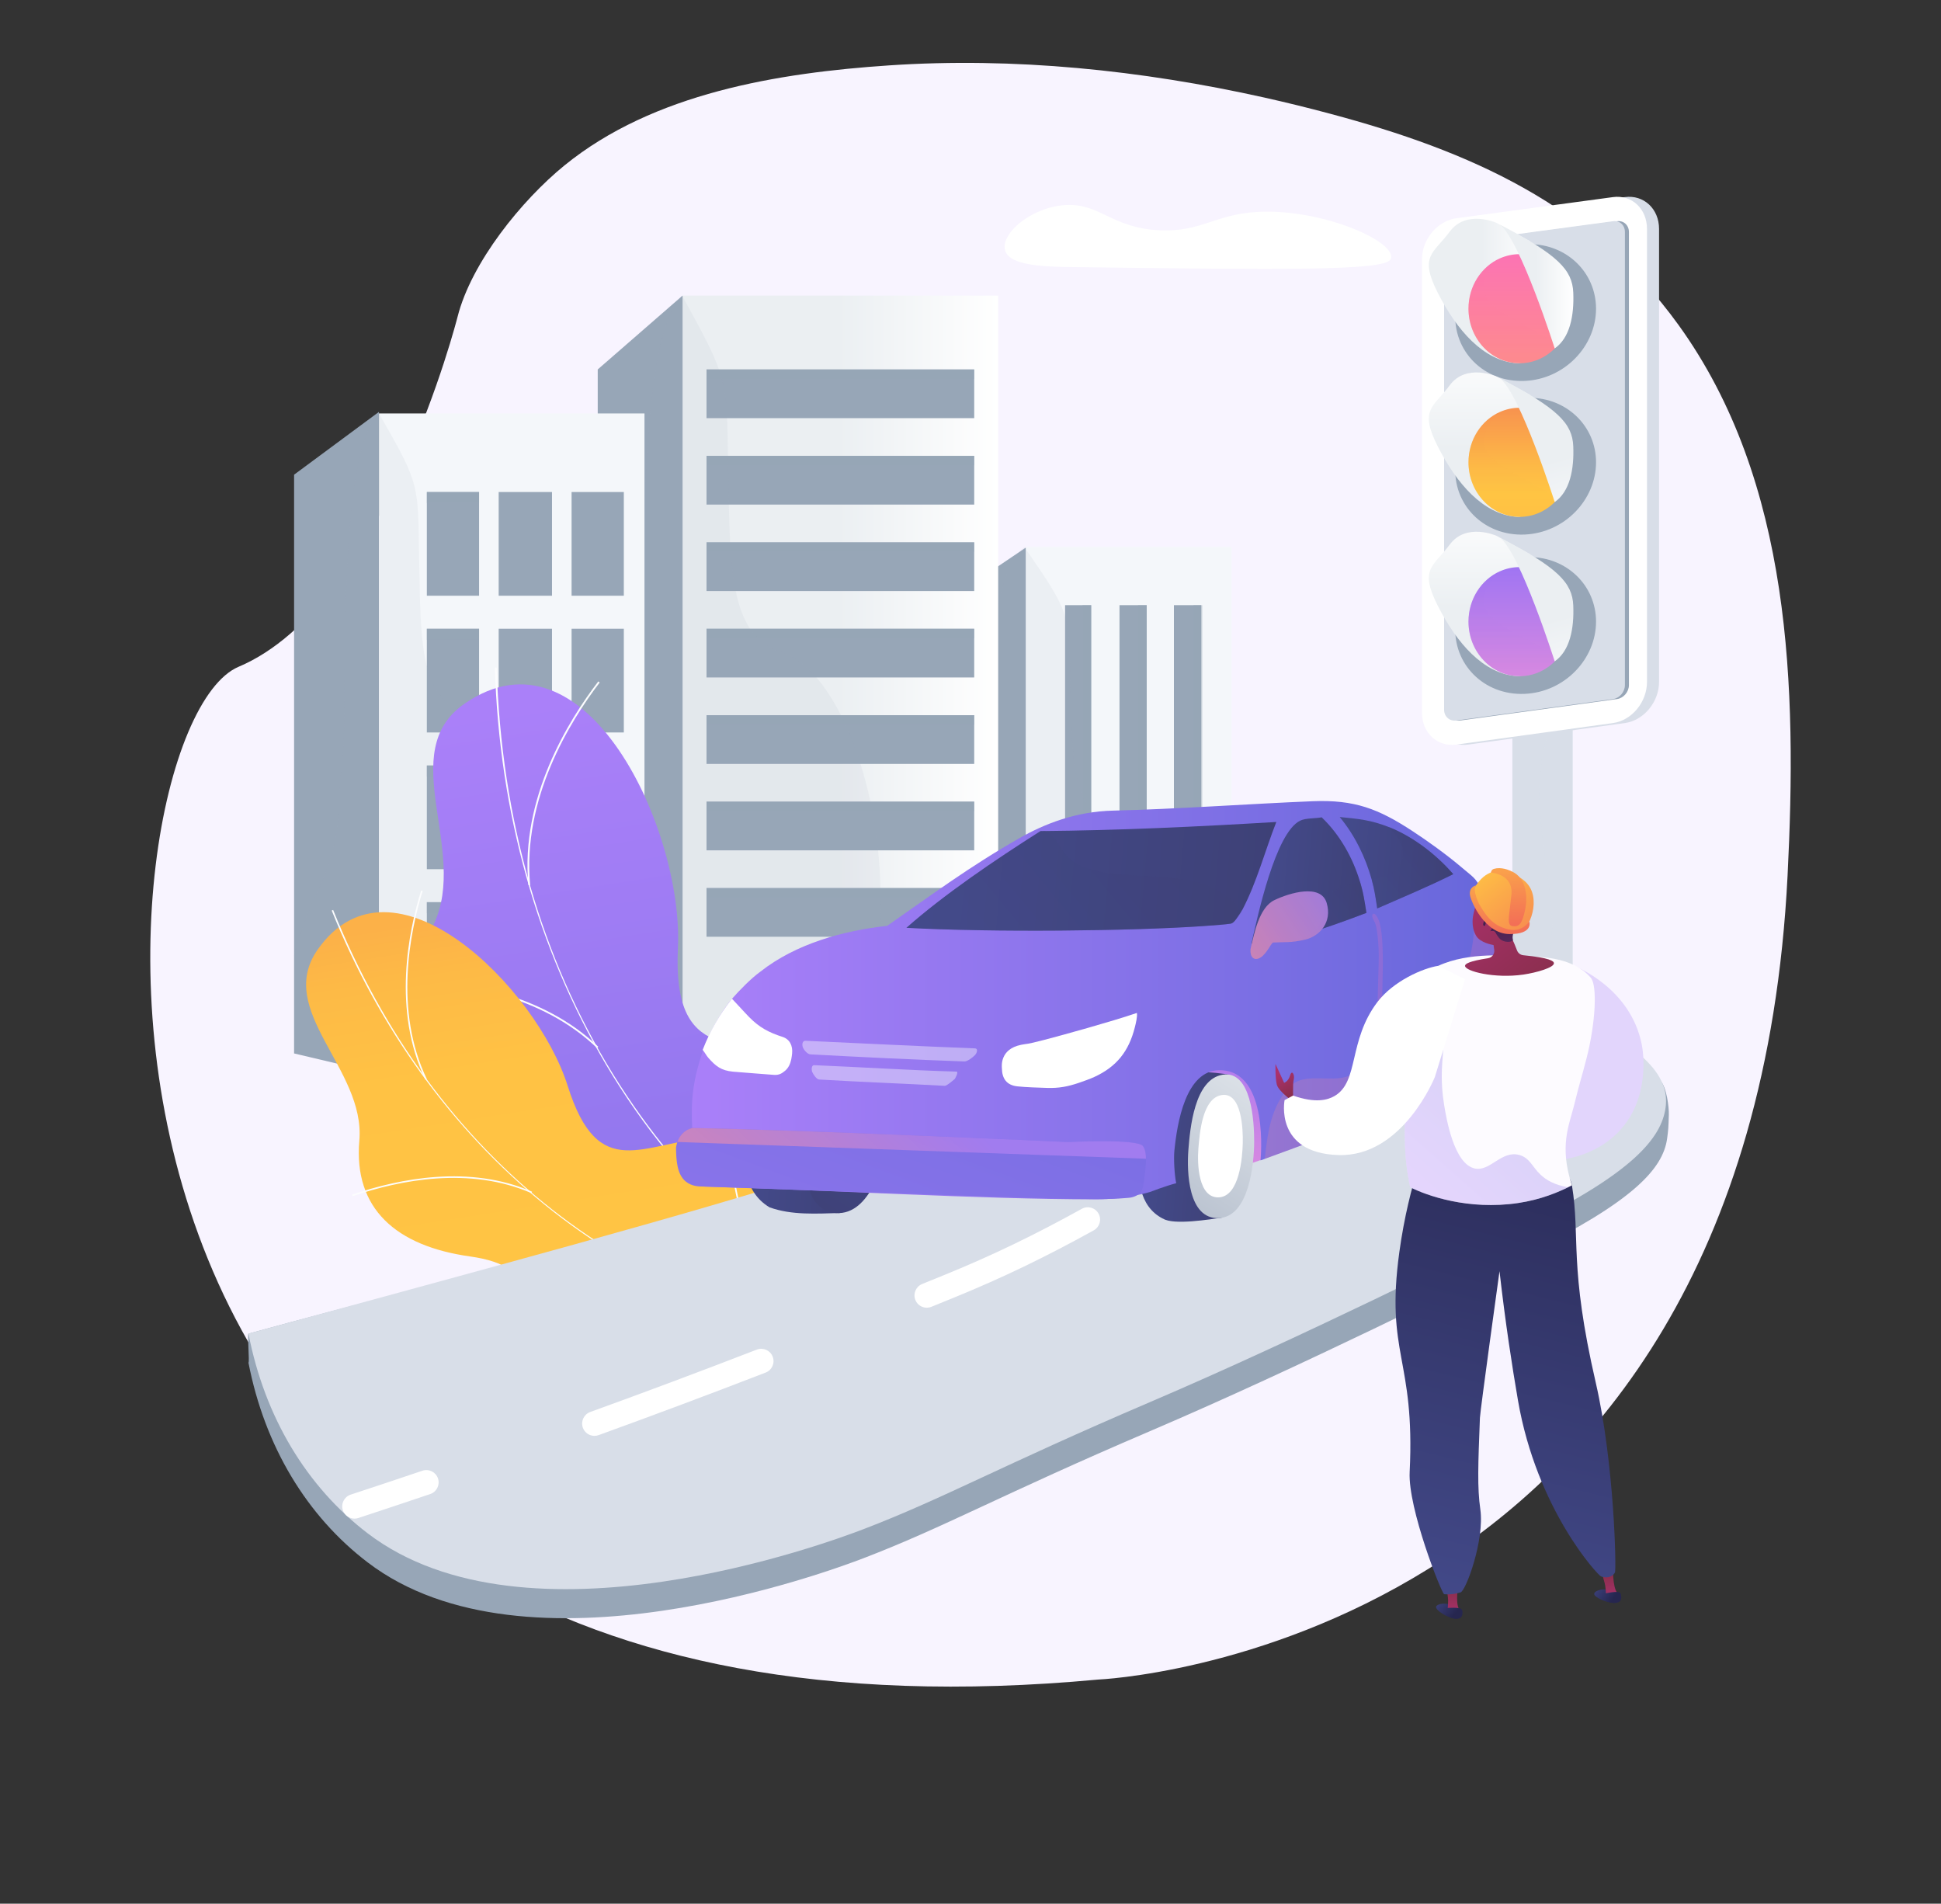 <svg width="310" height="304" viewBox="0 0 310 304" fill="none" xmlns="http://www.w3.org/2000/svg">
<rect x="0" y="0" width="310" height="304" fill="#333333" stroke="none"/>
<path d="M201.899 15.571C182.305 11.201 161.931 9.103 142.012 10.441C124.355 11.625 104.343 14.856 90.136 26.429C83.366 31.945 75.29 41.856 73.076 50.599C73.076 50.599 61.419 96.619 38.103 106.479C14.79 116.339 -1.401 284.64 175.4 268.206C175.4 268.206 279.245 263.9 285.495 139.845C287.006 109.877 286.162 76.931 268.066 51.876C254.199 32.673 234.771 24.135 212.449 18.164C208.965 17.23 205.445 16.364 201.899 15.571Z" fill="#F8F4FF"/>
<path d="M251.176 96.54V176.806C251.176 178.814 249.414 180.441 247.406 180.441H245.285C244.855 180.441 244.39 180.364 244.008 180.229C242.606 179.725 241.55 178.384 241.55 176.806V96.54C241.55 95.43 242.092 94.413 242.875 93.746C243.507 93.204 244.383 92.847 245.285 92.847H247.406C249.414 92.847 251.176 94.532 251.176 96.54Z" fill="#D8DEE8"/>
<path opacity="0.4" d="M246.344 156.211C242.542 164.55 242.513 175.373 244.008 180.231C242.606 179.727 241.55 178.386 241.55 176.807V96.542C241.55 95.432 242.092 94.444 242.875 93.776C243.116 94.376 243.382 95.028 243.632 95.73C243.632 95.73 250.723 105.022 246.937 118.2C243.151 131.374 251.041 145.912 246.344 156.211Z" fill="#D8DEE8"/>
<path d="M234.49 118.902C231.455 119.32 229.036 117.045 229.036 113.83V41.419C229.036 38.204 231.452 35.259 234.49 34.848L259.501 31.476C262.533 31.068 264.971 33.346 264.971 36.558V108.889C264.971 112.1 262.533 115.049 259.501 115.466L234.49 118.902Z" fill="#D8DEE8"/>
<path d="M232.619 118.902C229.583 119.32 227.11 117.045 227.11 113.83V41.419C227.11 38.204 229.58 35.259 232.619 34.848L257.604 31.476C260.636 31.068 263.045 33.346 263.045 36.558V108.889C263.045 112.1 260.633 115.049 257.604 115.466L232.619 118.902Z" fill="white"/>
<path d="M258.278 35.326L233.194 38.702C232.161 38.84 231.281 39.841 231.281 40.931V113.349C231.281 114.443 232.154 115.203 233.187 115.062L258.262 111.632C259.292 111.491 260.158 110.493 260.158 109.402V37.049C260.158 35.958 259.308 35.185 258.278 35.326Z" fill="#97A6B7"/>
<path d="M257.654 35.326L232.56 38.702C231.526 38.84 230.641 39.841 230.641 40.931V113.349C230.641 114.443 231.533 115.203 232.566 115.062L257.631 111.632C258.661 111.491 259.518 110.493 259.518 109.402V37.049C259.518 35.958 258.687 35.185 257.654 35.326Z" fill="#D8DEE8"/>
<path d="M254.905 49.291C254.905 55.297 249.864 60.559 243.505 60.829C236.988 61.105 231.977 56.039 232.445 49.75C232.894 43.715 238.256 38.995 244.304 38.995C250.214 38.992 254.905 43.516 254.905 49.291Z" fill="#97A6B7"/>
<path d="M239.001 35.584C239.001 35.584 234.179 33.437 231.554 36.973C228.93 40.506 226.607 40.811 229.635 46.766C232.664 52.724 236.906 57.62 242.255 57.999C247.603 58.377 244.327 38.51 244.327 38.51L239.001 35.584Z" fill="url(#paint0_linear)"/>
<path d="M250.893 49.293C250.893 51.606 250.045 53.711 248.653 55.27C247.167 56.952 245.056 58.001 242.714 58.001C238.196 58.001 234.535 54.103 234.535 49.293C234.535 45.683 236.598 42.587 239.538 41.265C240.513 40.826 241.588 40.585 242.714 40.585C247.232 40.585 250.893 44.483 250.893 49.293Z" fill="url(#paint1_linear)"/>
<path opacity="0.3" d="M248.653 55.268C247.167 56.949 245.056 57.998 242.714 57.998C238.196 57.998 234.535 54.1 234.535 49.291C234.535 45.681 236.598 42.585 239.537 41.263C239.537 41.263 233.887 46.008 239.537 49.643C243.057 51.909 246.757 53.41 248.653 55.268Z" fill="url(#paint2_linear)"/>
<path d="M251.268 46.715C251.121 43.073 248.778 40.67 239.535 35.86C242.817 38.35 248.303 55.638 248.303 55.638C250.72 53.966 251.422 50.427 251.268 46.715Z" fill="url(#paint3_linear)"/>
<path d="M254.905 73.823C254.905 79.83 249.864 85.092 243.505 85.361C236.988 85.637 231.977 80.571 232.445 74.282C232.894 68.247 238.256 63.527 244.304 63.527C250.214 63.527 254.905 68.048 254.905 73.823Z" fill="#97A6B7"/>
<path d="M239.001 60.119C239.001 60.119 234.179 57.973 231.554 61.508C228.93 65.041 226.607 65.346 229.635 71.301C232.664 77.259 236.906 82.155 242.255 82.534C247.606 82.913 244.327 63.045 244.327 63.045L239.001 60.119Z" fill="url(#paint4_linear)"/>
<path d="M250.893 73.822C250.893 76.136 250.045 78.24 248.653 79.8C247.167 81.481 245.056 82.53 242.714 82.53C238.196 82.53 234.535 78.632 234.535 73.822C234.535 70.213 236.598 67.116 239.538 65.794C240.513 65.355 241.588 65.114 242.714 65.114C247.232 65.114 250.893 69.013 250.893 73.822Z" fill="url(#paint5_linear)"/>
<path opacity="0.3" d="M248.653 79.803C247.167 81.484 245.056 82.534 242.714 82.534C238.196 82.534 234.535 78.635 234.535 73.826C234.535 70.216 236.598 67.12 239.537 65.798C239.537 65.798 233.887 70.543 239.537 74.179C243.057 76.444 246.757 77.942 248.653 79.803Z" fill="url(#paint6_linear)"/>
<path d="M251.268 71.251C251.121 67.609 248.778 65.206 239.535 60.396C242.817 62.886 248.303 80.174 248.303 80.174C250.72 78.499 251.422 74.96 251.268 71.251Z" fill="url(#paint7_linear)"/>
<path d="M254.905 99.264C254.905 105.271 249.864 110.533 243.505 110.802C236.988 111.078 231.977 106.012 232.445 99.723C232.894 93.688 238.256 88.968 244.304 88.968C250.214 88.965 254.905 93.489 254.905 99.264Z" fill="#97A6B7"/>
<path d="M239.001 85.558C239.001 85.558 234.179 83.412 231.554 86.948C228.93 90.481 226.607 90.785 229.635 96.74C232.664 102.699 236.906 107.595 242.255 107.973C247.606 108.352 244.327 88.485 244.327 88.485L239.001 85.558Z" fill="url(#paint8_linear)"/>
<path d="M250.893 99.266C250.893 101.579 250.045 103.684 248.653 105.243C247.167 106.924 245.056 107.974 242.714 107.974C238.196 107.974 234.535 104.075 234.535 99.266C234.535 95.656 236.598 92.56 239.538 91.238C240.513 90.798 241.588 90.558 242.714 90.558C247.232 90.558 250.893 94.456 250.893 99.266Z" fill="url(#paint9_linear)"/>
<path opacity="0.3" d="M248.653 105.243C247.167 106.924 245.056 107.973 242.714 107.973C238.196 107.973 234.535 104.075 234.535 99.265C234.535 95.656 236.598 92.559 239.537 91.237C239.537 91.237 233.887 95.983 239.537 99.618C243.057 101.883 246.757 103.385 248.653 105.243Z" fill="url(#paint10_linear)"/>
<path d="M251.268 96.688C251.121 93.046 248.778 90.643 239.535 85.833C242.817 88.323 248.303 105.611 248.303 105.611C250.72 103.939 251.422 100.4 251.268 96.688Z" fill="url(#paint11_linear)"/>
<path d="M163.853 87.436V171.423L152.035 168.875V95.409L162.781 88.157L163.718 87.525L163.853 87.436Z" fill="#97A6B7"/>
<path d="M196.698 87.353H163.852V171.423H196.698V87.353Z" fill="#F4F7FA"/>
<path d="M174.277 96.638H170.106V165.901H174.277V96.638Z" fill="#97A6B7"/>
<path d="M183.142 96.638H178.798V165.901H183.142V96.638Z" fill="#97A6B7"/>
<path d="M191.833 96.638H187.489V165.901H191.833V96.638Z" fill="#97A6B7"/>
<path opacity="0.5" d="M174.28 96.638H172.891V165.901H174.28V96.638Z" fill="#97A6B7"/>
<path opacity="0.5" d="M183.14 96.638H181.75V165.901H183.14V96.638Z" fill="#97A6B7"/>
<path opacity="0.5" d="M192.011 96.638H190.621V165.901H192.011V96.638Z" fill="#97A6B7"/>
<path opacity="0.1" d="M196.698 171.417V171.423H163.853L152.035 168.876V160.331C157.509 150.815 155.709 146.859 156.89 139.8C158.045 132.908 155.61 96.597 162.784 88.158C163.044 87.85 163.314 87.581 163.599 87.353C163.638 87.411 163.679 87.469 163.718 87.526C163.763 87.59 163.808 87.658 163.853 87.722C167.587 93.115 169.297 95.689 170.109 98.429C170.902 101.095 170.844 103.919 170.972 109.652C171.133 116.705 171.101 122.84 172.891 127.065C173.266 127.957 173.722 128.759 174.28 129.468C175.362 130.851 176.821 131.878 178.798 132.478C179.016 132.545 179.241 132.61 179.472 132.664C180.242 132.85 181.002 133.142 181.753 133.524C182.221 133.761 182.687 134.037 183.142 134.352C184.676 135.395 186.142 136.822 187.487 138.561C188.623 140.031 189.675 141.715 190.615 143.57C191.045 144.417 191.452 145.303 191.831 146.217C191.889 146.358 191.947 146.499 192.004 146.641C194.132 151.922 195.393 158.182 195.283 164.557C195.235 167.332 195.778 169.566 196.698 171.417Z" fill="#97A6B7"/>
<path d="M159.419 47.201H109.02V171.423H159.419V47.201Z" fill="url(#paint12_linear)"/>
<path d="M155.594 58.994H112.84V66.775H155.594V58.994Z" fill="#97A6B7"/>
<path d="M155.594 72.795H112.84V80.576H155.594V72.795Z" fill="#97A6B7"/>
<path d="M155.594 86.6H112.84V94.38H155.594V86.6Z" fill="#97A6B7"/>
<path d="M155.594 100.402H112.84V108.183H155.594V100.402Z" fill="#97A6B7"/>
<path d="M155.594 114.207H112.84V121.988H155.594V114.207Z" fill="#97A6B7"/>
<path d="M155.594 128.008H112.84V135.789H155.594V128.008Z" fill="#97A6B7"/>
<path d="M155.594 141.809H112.84V149.589H155.594V141.809Z" fill="#97A6B7"/>
<path d="M109.018 47.201V171.423H95.465V58.996L108.626 47.541L108.963 47.246L109.018 47.201Z" fill="#97A6B7"/>
<path opacity="0.5" d="M99.635 77.818H91.293V79.573H99.635V77.818Z" fill="#97A6B7"/>
<path opacity="0.5" d="M99.635 99.648H91.293V101.403H99.635V99.648Z" fill="#97A6B7"/>
<path opacity="0.5" d="M99.635 121.483H91.293V123.238H99.635V121.483Z" fill="#97A6B7"/>
<path opacity="0.5" d="M99.635 143.316H91.293V145.074H99.635V143.316Z" fill="#97A6B7"/>
<path opacity="0.5" d="M155.594 58.994H112.84V60.499H155.594V58.994Z" fill="#97A6B7"/>
<path opacity="0.5" d="M155.594 72.795H112.84V74.3H155.594V72.795Z" fill="#97A6B7"/>
<path opacity="0.5" d="M155.594 86.6H112.84V88.104H155.594V86.6Z" fill="#97A6B7"/>
<path opacity="0.5" d="M155.594 100.402H112.84V101.907H155.594V100.402Z" fill="#97A6B7"/>
<path opacity="0.5" d="M155.594 114.207H112.84V115.712H155.594V114.207Z" fill="#97A6B7"/>
<path opacity="0.5" d="M155.594 128.008H112.84V129.513H155.594V128.008Z" fill="#97A6B7"/>
<path opacity="0.5" d="M155.594 141.809H112.84V143.313H155.594V141.809Z" fill="#97A6B7"/>
<path opacity="0.1" d="M157.745 171.423H109.017L95.461 167.66V143.596C95.994 142.094 96.565 140.669 97.177 139.357C102.889 127.091 101.031 122.105 102.228 113.127C103.409 104.265 100.835 56.734 108.626 47.541C108.728 47.419 108.831 47.307 108.937 47.201C108.946 47.217 108.953 47.233 108.963 47.249C108.982 47.285 109.001 47.317 109.017 47.349C112.091 52.928 113.827 56.15 114.825 58.996C115.004 59.506 115.158 60.003 115.29 60.501C115.8 62.39 116.018 64.274 116.13 66.773C116.204 68.442 116.233 70.386 116.268 72.796C116.275 73.277 116.284 73.781 116.294 74.301C116.3 74.602 116.304 74.91 116.31 75.225C116.342 77.063 116.368 78.847 116.403 80.576C116.445 82.678 116.503 84.696 116.605 86.599C116.634 87.109 116.663 87.61 116.698 88.104C116.859 90.385 117.106 92.487 117.5 94.376C117.991 96.751 118.717 98.782 119.791 100.399C120.157 100.951 120.561 101.455 121.017 101.904C122.034 102.921 123.279 103.678 124.81 104.143C126.741 104.73 128.628 106.133 130.383 108.176C131.785 109.806 133.104 111.844 134.3 114.199C134.547 114.687 134.791 115.19 135.026 115.704C135.911 117.632 136.72 119.734 137.426 121.976C138.029 123.892 138.561 125.91 139.011 127.999C139.12 128.496 139.219 128.997 139.315 129.504C139.707 131.538 140.018 133.639 140.236 135.776C140.442 137.756 140.57 139.768 140.608 141.799C140.618 142.299 140.624 142.8 140.624 143.304C140.624 143.612 140.621 143.92 140.618 144.231C140.589 146.223 140.756 147.991 141.074 149.576C143.599 162.151 155.727 163.136 157.745 171.423Z" fill="#97A6B7"/>
<path opacity="0.5" d="M77.719 77.645H69.204V79.4H77.719V77.645Z" fill="#97A6B7"/>
<path opacity="0.5" d="M77.719 99.48H69.204V101.235H77.719V99.48Z" fill="#97A6B7"/>
<path opacity="0.5" d="M77.719 121.312H69.204V123.068H77.719V121.312Z" fill="#97A6B7"/>
<path d="M60.525 65.769V171.424L46.969 168.222V75.803L60.525 65.769Z" fill="#97A6B7"/>
<path d="M102.931 66.023H60.523V171.424H102.931V66.023Z" fill="#F4F7FA"/>
<path d="M76.514 78.57H68.172V95.132H76.514V78.57Z" fill="#97A6B7"/>
<path d="M88.16 78.57H79.645V95.132H88.16V78.57Z" fill="#97A6B7"/>
<path d="M99.632 78.57H91.289V95.132H99.632V78.57Z" fill="#97A6B7"/>
<path d="M76.514 100.404H68.172V116.967H76.514V100.404Z" fill="#97A6B7"/>
<path d="M88.16 100.403H79.645V116.966H88.16V100.403Z" fill="#97A6B7"/>
<path d="M99.632 100.403H91.289V116.966H99.632V100.403Z" fill="#97A6B7"/>
<path d="M76.514 122.239H68.172V138.801H76.514V122.239Z" fill="#97A6B7"/>
<path d="M88.16 122.239H79.645V138.802H88.16V122.239Z" fill="#97A6B7"/>
<path d="M99.632 122.239H91.289V138.802H99.632V122.239Z" fill="#97A6B7"/>
<path d="M76.514 144.069H68.172V160.632H76.514V144.069Z" fill="#97A6B7"/>
<path d="M88.16 144.069H79.645V160.632H88.16V144.069Z" fill="#97A6B7"/>
<path d="M99.632 144.069H91.289V160.632H99.632V144.069Z" fill="#97A6B7"/>
<path opacity="0.5" d="M76.514 78.568H68.172V80.323H76.514V78.568Z" fill="#97A6B7"/>
<path opacity="0.5" d="M76.514 100.402H68.172V102.161H76.514V100.402Z" fill="#97A6B7"/>
<path opacity="0.5" d="M76.514 122.238H68.172V123.993H76.514V122.238Z" fill="#97A6B7"/>
<path opacity="0.5" d="M76.514 144.068H68.172V145.827H76.514V144.068Z" fill="#97A6B7"/>
<path opacity="0.1" d="M102.932 169.674V171.422H60.525L46.969 168.22V152.582C47.877 149.248 48.971 145.998 50.27 143.315C55.253 133.026 53.63 128.842 54.672 121.314C55.715 113.787 53.399 72.965 60.525 66.021C67.186 77.649 66.724 77.145 66.955 89.527C67.077 96.15 67.07 102.008 68.171 106.356C69.127 110.136 70.921 112.773 74.37 113.784C75.095 113.996 75.81 114.336 76.513 114.791C78.756 116.235 80.864 118.841 82.651 122.235C85 126.689 86.803 132.496 87.644 138.798C87.874 140.521 88.032 142.285 88.109 144.066C88.134 144.66 88.154 145.256 88.16 145.853C88.166 146.373 88.166 146.893 88.16 147.413C88.157 147.596 88.157 147.775 88.16 147.955C88.192 152.456 89.479 155.562 91.288 157.943C92.055 158.951 92.915 159.83 93.817 160.632C97.41 163.831 101.626 165.759 102.932 169.674Z" fill="#97A6B7"/>
<path d="M135.532 225.452C136.857 225.253 139.559 223.649 140.091 222.94C143.634 218.227 150.84 209.833 150.34 203.621C150.253 202.559 145.485 201.677 144.798 200.714C141.895 199.412 140.807 199.142 138.654 196.55C132.298 188.894 146.095 173.958 129.561 169.171C117.452 165.664 107.384 170.028 108.272 151.328C109.161 132.629 93.619 98.926 74.185 112.377C63.032 120.096 74.862 135.725 69.292 147.562C64.001 158.811 68.916 167.872 80.884 174.292C92.852 180.716 86.647 185.987 83.441 196.636C79.588 209.429 99.179 211.258 108.298 211.332C115.639 211.392 134.294 216.494 135.532 225.452Z" fill="url(#paint13_linear)"/>
<path d="M145.062 213.822L145.18 213.562C105.359 195.212 80.74 155.224 79.325 106.592L79.039 106.602C79.71 129.649 85.851 151.582 96.799 170.035C108.311 189.433 124.999 204.575 145.062 213.822Z" fill="#FCFDFE"/>
<path d="M81.234 201.774C92.544 197.789 111.6 197.276 123.706 200.629L123.783 200.353C111.629 196.987 92.499 197.504 81.141 201.505L81.234 201.774Z" fill="#FCFDFE"/>
<path d="M137.286 210.129L137.472 209.914C132.531 205.643 129.938 199.04 129.765 190.287C129.64 183.867 130.792 176.465 133.195 168.28L132.922 168.199C130.512 176.41 129.354 183.844 129.483 190.29C129.656 199.13 132.28 205.804 137.286 210.129Z" fill="#FCFDFE"/>
<path d="M95.349 167.355L95.545 167.15C86.644 158.622 73.849 156.568 64.679 156.343L64.672 156.629C73.791 156.85 86.516 158.891 95.349 167.355Z" fill="#FCFDFE"/>
<path d="M84.39 141.357L84.672 141.332C83.37 127.509 91.07 115.134 95.78 108.989L95.556 108.816C90.82 114.993 83.078 127.435 84.39 141.357Z" fill="#FCFDFE"/>
<path d="M135.646 226.205C136.676 225.637 138.418 223.497 138.64 222.75C140.129 217.789 143.517 208.68 141.219 203.713C140.828 202.866 136.628 203.585 135.768 203.001C132.98 202.812 132.001 202.918 129.438 201.432C121.872 197.053 128.709 180.551 113.629 181.629C102.585 182.418 95.61 189.073 90.662 173.389C85.715 157.706 62.668 134.649 50.735 151.639C43.888 161.389 58.384 170.678 57.39 182.126C56.446 193.007 63.248 198.981 75.062 200.64C86.876 202.298 83.363 208.529 83.956 218.28C84.665 229.995 101.369 225.551 108.906 222.843C114.977 220.658 131.902 219.198 135.646 226.205Z" fill="url(#paint14_linear)"/>
<path d="M139.958 213.727L139.977 213.477C101.58 210.448 69.145 184.966 53.208 145.311L52.977 145.404C60.53 164.197 72.254 180.41 86.882 192.294C102.261 204.788 120.617 212.2 139.958 213.727Z" fill="#FCFDFE"/>
<path d="M83.689 223.184C91.803 216.465 107.348 210.254 118.347 209.339L118.328 209.089C107.288 210.007 91.678 216.244 83.531 222.992L83.689 223.184Z" fill="#FCFDFE"/>
<path d="M132.426 213.045L132.513 212.811C127.145 210.793 122.999 206.137 120.202 198.976C118.148 193.723 116.849 187.271 116.345 179.795L116.095 179.811C116.601 187.313 117.904 193.791 119.967 199.065C122.797 206.298 126.988 211.001 132.426 213.045Z" fill="#FCFDFE"/>
<path d="M84.874 190.53L84.974 190.302C75.05 185.977 63.877 188.168 56.251 190.771L56.331 191.008C63.916 188.419 75.021 186.237 84.874 190.53Z" fill="#FCFDFE"/>
<path d="M67.942 172.428L68.167 172.319C62.895 161.32 65.485 148.784 67.5 142.287L67.262 142.213C65.234 148.745 62.632 161.352 67.942 172.428Z" fill="#FCFDFE"/>
<path d="M266.26 181.807C265.596 186.697 260.706 191.94 243.906 200.211C234.592 204.796 207.938 218.163 183.637 228.553C159.762 238.759 150.685 243.934 137.918 248.827C132.348 250.964 84.111 268.862 58.722 249.498C49 242.086 42.275 230.959 39.682 217.608C39.878 217.554 39.486 213.026 39.682 212.972C114.817 192.379 168.951 183.399 167.418 172.669C166.988 169.65 162.502 166.801 155.738 164.459V150.553C163.471 151.06 170.507 151.573 175.545 152.035C193.506 153.681 226.776 156.691 244.907 163.926C254.433 167.731 262.108 169.48 265.112 172.477C266.206 173.568 266.562 176.856 266.533 177.983C266.472 180.132 266.446 180.424 266.26 181.807Z" fill="#97A6B7"/>
<path d="M266.015 176.865C265.351 181.755 260.708 187.299 243.908 195.571C234.594 200.156 207.94 213.523 183.639 223.912C159.764 234.119 150.687 239.294 137.92 244.187C132.35 246.324 84.113 264.221 58.724 244.858C49.002 237.446 42.277 226.319 39.684 212.968C115.127 192.286 168.957 178.787 167.42 168.029C166.99 165.01 162.504 162.16 155.741 159.818V145.912C163.473 146.419 170.51 146.933 175.547 147.395C193.508 149.041 226.778 152.05 244.909 159.286C263.031 166.527 266.676 171.979 266.015 176.865Z" fill="#D8DEE8"/>
<path d="M56.62 242.508C55.796 242.508 55.026 241.985 54.756 241.157C54.416 240.127 54.977 239.017 56.007 238.677C59.877 237.403 63.73 236.12 67.462 234.859C68.489 234.512 69.605 235.064 69.952 236.091C70.298 237.118 69.746 238.234 68.72 238.581C64.982 239.845 61.119 241.131 57.236 242.408C57.031 242.476 56.822 242.508 56.62 242.508Z" fill="white"/>
<path d="M94.938 229.291C94.136 229.291 93.379 228.794 93.09 227.995C92.721 226.974 93.248 225.848 94.268 225.479C103.082 222.29 111.78 219.03 120.867 215.52C121.877 215.129 123.016 215.632 123.408 216.643C123.799 217.654 123.296 218.793 122.285 219.184C113.173 222.704 104.449 225.973 95.609 229.172C95.388 229.253 95.16 229.291 94.938 229.291ZM148.017 208.827C147.241 208.827 146.506 208.365 146.198 207.601C145.791 206.597 146.275 205.452 147.279 205.041C148.531 204.531 149.789 204.021 151.056 203.504C158.464 200.478 165.164 197.247 172.781 193.034C173.731 192.508 174.924 192.852 175.451 193.801C175.977 194.751 175.633 195.945 174.684 196.471C166.929 200.761 160.098 204.053 152.542 207.139C151.274 207.656 150.013 208.169 148.759 208.679C148.512 208.779 148.261 208.827 148.017 208.827Z" fill="white"/>
<path d="M198.459 182.626C197.76 182.626 197.08 182.251 196.727 181.59C196.213 180.633 196.573 179.443 197.529 178.93C201.244 176.937 204.809 175.15 208.428 173.459C209.41 173 210.581 173.424 211.04 174.409C211.499 175.391 211.075 176.562 210.09 177.021C206.535 178.679 203.035 180.438 199.383 182.395C199.088 182.552 198.77 182.626 198.459 182.626Z" fill="white"/>
<path d="M238.856 169.681C238.073 169.704 237.294 169.742 236.511 169.774C235.731 167.233 232.981 163.572 232.208 161.031C232.083 160.624 233.376 160.928 233.8 160.932C238.404 160.983 238.673 166.165 238.856 169.681Z" fill="url(#paint15_linear)"/>
<path d="M186.062 189.331C191.228 188.263 196.58 186.976 201.781 185.096C201.409 180.534 203.459 170.654 196.32 169.564C189.184 168.476 185.639 183.736 186.062 189.331Z" fill="url(#paint16_linear)"/>
<path d="M181.901 183.68C181.644 186.933 181.769 188.252 182.222 189.981C182.732 191.939 183.778 193.62 185.745 194.611C185.799 194.605 185.696 194.566 185.761 194.608C187.464 195.68 193.352 194.695 195.142 194.448C195.874 186.68 196.23 171.606 196.23 171.606C195.264 171.417 186.425 169.995 183.858 173.846C183.354 174.59 182.369 177.763 181.901 183.68Z" fill="url(#paint17_linear)"/>
<path d="M200.306 182.35C200.294 185.777 199.511 194.325 194.643 194.517C189.773 194.71 189.526 187.147 189.795 183.666C190.065 180.185 190.767 172.308 195.298 171.618C199.832 170.925 200.319 178.92 200.306 182.35Z" fill="url(#paint18_linear)"/>
<path d="M198.485 182.552C198.428 184.823 197.959 191.054 194.661 191.202C191.362 191.353 191.199 185.809 191.395 183.431C191.59 181.05 192.001 175.317 195.152 174.864C198.303 174.409 198.543 180.277 198.485 182.552Z" fill="white"/>
<path d="M228.055 162.323C226.085 163.115 223.999 167.315 223.996 172.289C223.996 173.678 223.99 179.261 226.852 180.557C227.471 180.836 228.219 180.868 229.714 180.932C231.52 181.009 233.012 180.843 234.023 180.679C234.222 177.557 234.411 174.384 234.536 171.156C234.658 167.98 234.62 164.758 234.738 161.582C233.856 161.588 233.096 161.607 232.492 161.63C230.452 161.7 229.659 161.809 228.79 162.073C228.79 162.069 228.379 162.191 228.055 162.323Z" fill="url(#paint19_linear)"/>
<path d="M238.38 170.646C238.259 173.485 237.501 180.48 233.625 180.692C229.746 180.904 229.66 174.374 229.826 171.612C229.993 168.849 230.491 162.04 234.306 161.601C238.121 161.161 238.502 167.806 238.38 170.646Z" fill="url(#paint20_linear)"/>
<path d="M236.884 170.761C236.788 172.613 236.358 177.57 233.753 177.721C231.148 177.871 231.151 173.219 231.26 171.374C231.372 169.529 231.671 164.707 234.228 164.411C236.785 164.116 236.981 168.91 236.884 170.761Z" fill="white"/>
<path d="M127.688 166.293C127.685 166.293 127.903 166.287 127.614 166.296C127.322 166.306 126.411 166.624 125.946 166.893C125.519 167.137 124.893 167.429 124.701 167.981C124.701 167.984 124.701 167.965 124.685 168.013C121.54 170.753 119.888 175.54 119.304 179.294C118.521 184.319 118.325 190.072 122.929 192.815C122.946 192.773 122.913 192.809 122.91 192.799C126.456 194.086 130.476 193.8 134.156 193.704C135.796 185.066 136.912 176.317 138.141 167.615C134.692 166.765 131.275 166.251 127.688 166.293Z" fill="url(#paint21_linear)"/>
<path d="M141.913 181.169C141.367 185.26 139.089 194.09 133.494 193.712C127.898 193.333 128.238 184.477 128.857 180.47C129.476 176.462 131.694 167.62 137.151 168.075C142.612 168.534 142.458 177.078 141.913 181.169Z" fill="url(#paint22_linear)"/>
<path d="M139.123 180.762C138.706 183.586 137.253 189.891 133.393 189.666C129.536 189.441 129.899 183.027 130.348 180.262C130.797 177.496 132.222 171.153 136.011 171.435C139.803 171.714 139.54 177.939 139.123 180.762Z" fill="url(#paint23_linear)"/>
<path d="M240.187 168.01C239.824 168.388 239.253 169.28 238.855 169.64C238.547 166.938 237.909 160.765 234.059 161.407C227.276 162.536 228.88 175.175 228.88 175.175L201.318 185.307C201.318 185.307 202.804 170.898 194.786 170.898C189.367 170.898 188.006 179.304 187.56 183.767C187.438 184.993 187.563 187.576 187.852 188.946C186.225 189.366 183.639 190.354 183.639 190.354C183.639 190.354 179.763 191.532 175.024 191.525C155.593 191.496 132.81 190.03 112.634 189.497C108.957 189.401 108.412 186.084 108.54 183.331C108.543 183.273 108.572 183.119 108.588 183.052C108.864 181.794 109.461 180.786 110.555 180.148C110.298 175.473 110.722 172.271 112.384 167.419C113.045 165.491 115.079 161.606 116.937 159.465C118.015 158.227 119.969 156.215 121.458 155.15C127.15 150.674 134.715 148.614 141.691 147.847C148.91 142.826 154.788 138.417 162.842 133.829C166.791 131.58 171.806 129.581 177.787 129.446C187.547 129.228 199.833 128.346 209.619 127.948C216.383 127.672 220.172 129.183 225.556 132.693C227.937 134.246 231.052 136.479 233.487 138.552C235.923 140.625 235.403 139.819 237.694 143.843C240.302 148.428 240.97 167.195 240.187 168.01Z" fill="url(#paint24_linear)"/>
<path opacity="0.2" d="M236.486 141.728C235.177 145.338 235.815 150.533 234.391 153.789C234.07 154.431 233.107 155.394 232.465 155.394C223.161 156.677 222.519 167.265 216.102 171.436C213.214 173.361 208.401 170.795 205.834 173.682C203.001 176.772 202.443 180.895 202 185.053L228.881 175.171C228.881 175.171 227.277 162.533 234.06 161.403C237.91 160.761 238.549 166.935 238.857 169.636C239.255 169.277 239.826 168.385 240.188 168.006C240.971 167.191 240.304 148.428 237.695 143.836C237.166 142.909 236.787 142.239 236.486 141.728Z" fill="url(#paint25_linear)"/>
<path d="M182.788 187.947C182.689 188.827 182.586 189.988 182.041 190.527C181.38 191.182 180.478 191.262 180.17 191.288C176.153 191.644 174.048 191.705 111.992 189.465C111.68 189.456 110.503 189.472 109.531 188.682C108.112 187.527 108.007 185.294 107.965 183.33C107.965 183.273 108.164 180.731 110.564 180.131C127.88 180.401 170.596 182.377 170.596 182.377C170.596 182.377 181.717 181.79 182.557 183.029C183.327 184.171 182.968 186.337 182.788 187.947Z" fill="url(#paint26_linear)"/>
<path opacity="0.8" d="M182.555 183.028C181.714 181.79 170.593 182.377 170.593 182.377C170.593 182.377 127.881 180.4 110.561 180.131C109.114 180.493 108.472 181.555 108.184 182.358L183.026 185.037C183.02 184.257 182.901 183.542 182.555 183.028Z" fill="url(#paint27_linear)"/>
<path d="M126.508 168.235C126.485 168.453 126.428 168.902 126.379 169.133C126.232 169.855 125.943 170.519 125.394 170.984C124.846 171.453 124.355 171.709 123.591 171.645C121.573 171.475 119.016 171.308 117.091 171.135C115.166 170.959 114.299 170.249 113.115 168.905C112.83 168.581 112.528 168.01 112.227 167.651C113.388 164.663 114.903 162.032 116.873 159.514C116.898 159.523 116.911 159.51 116.946 159.533C117.787 160.399 118.868 161.625 119.651 162.421C121.313 164.108 122.808 164.878 125 165.587C126.148 165.96 126.63 167.009 126.508 168.235Z" fill="white"/>
<g opacity="0.4">
<path d="M155.715 168.489C155.375 168.851 154.483 169.519 154.03 169.502C145.73 169.214 137.709 168.806 129.437 168.373C128.985 168.351 128.394 167.706 128.224 167.24C128.224 167.231 128.224 167.24 128.224 167.24C128.054 166.775 128.154 166.178 128.66 166.201C137.779 166.618 146.622 167.061 155.728 167.414C156.235 167.436 156.055 168.126 155.715 168.489C155.721 168.444 155.715 168.489 155.715 168.489Z" fill="white"/>
<path d="M152.498 172.288C152.498 172.288 151.243 173.415 150.874 173.395C144.149 173.023 137.575 172.789 130.808 172.385C130.439 172.362 129.894 171.602 129.73 171.204C129.756 171.181 129.73 171.204 129.73 171.204C129.567 170.806 129.602 170.081 130.029 170.097C137.681 170.415 145.012 170.896 152.748 171.124C153.181 171.137 152.498 172.288 152.498 172.288C152.501 172.224 152.498 172.288 152.498 172.288Z" fill="white"/>
</g>
<path d="M162.478 173.478C160.736 173.292 160.033 172.191 160.014 170.577C160.01 170.33 159.632 167.545 163.087 166.843C164.198 166.618 163.726 166.852 166.755 166.063C169.78 165.277 177.593 163.118 181.575 161.754C181.671 162.364 181.405 163.413 181.248 164.045C180.289 167.866 178.351 170.343 174.747 171.992C174.086 172.294 172.989 172.689 172.312 172.916C170.528 173.52 169.129 173.789 167.204 173.728C165.84 173.683 163.851 173.629 162.478 173.478Z" fill="white"/>
<path opacity="0.2" d="M219.849 174.849C219.842 174.891 219.836 174.872 219.836 174.856C219.91 172.648 219.316 177.474 219.592 173.158C219.762 170.544 220.096 157.183 220.192 153.638C220.276 150.583 219.884 147.91 219.579 147.298C219.403 146.941 219.284 146.829 219.204 146.502C219.111 146.126 219.201 146.017 219.242 145.979C219.329 145.899 219.457 145.915 219.47 145.915C219.47 145.915 219.643 145.966 219.858 146.277C220.67 147.452 220.843 150.185 220.856 153.529C220.869 156.965 220.41 170.476 220.253 173.133C220 177.419 220.208 172.783 219.849 174.849Z" fill="url(#paint28_linear)"/>
<path d="M203.843 131.261C202.023 135.897 200.753 140.806 198.449 145.228C197.355 146.887 197.079 147.49 196.396 147.519C195.651 147.621 194.307 147.74 192.029 147.894C180.517 148.68 158.493 148.911 144.77 148.16C150.844 142.792 158.913 137.331 166.187 132.714C178.822 132.605 191.272 132.012 203.843 131.261Z" fill="url(#paint29_linear)"/>
<path d="M232.1 139.589C228.15 141.575 224.021 143.282 219.959 145.069C219.68 143.298 219.584 142.287 219.057 140.404C218.088 136.929 216.398 133.399 213.962 130.467C216.921 130.765 218.891 130.91 221.903 132.106C225.6 133.573 229.36 136.406 232.1 139.589Z" fill="url(#paint30_linear)"/>
<path d="M218.235 145.781C214.75 147.097 211.227 148.39 207.653 149.375C205.615 149.936 203.649 150.273 201.586 150.556C200.982 150.639 200.421 151.088 199.869 150.687C199.866 150.684 199.859 150.726 199.869 150.671C200.851 146.333 203.687 132.97 207.65 131.051C208.561 130.608 210.059 130.727 211.086 130.515C214.044 133.348 216.059 137.022 217.182 140.709C217.818 142.788 217.914 143.837 218.235 145.781Z" fill="url(#paint31_linear)"/>
<path opacity="0.3" d="M196.606 147.491C195.926 147.6 194.556 147.728 192.047 147.898C180.477 148.681 158.524 148.915 144.766 148.161C150.839 142.793 158.928 137.329 166.173 132.719C166.488 132.696 166.686 132.741 166.885 132.683C168.605 133.732 168.589 134.143 169.802 135.927C174.66 143.089 192.121 136.206 198.275 145.527C198.339 145.623 197.254 147.163 196.606 147.491Z" fill="url(#paint32_linear)"/>
<path opacity="0.3" d="M201.579 150.551C201.015 150.663 200.399 151.067 199.869 150.695C199.866 150.692 199.866 150.686 199.873 150.686C200.44 150.637 201.012 150.596 201.579 150.551Z" fill="url(#paint33_linear)"/>
<path opacity="0.3" d="M217.221 140.805C217.664 142.444 218.014 144.081 218.226 145.765C214.744 147.132 211.244 148.367 207.641 149.381C208.253 148.624 208.661 147.652 209.097 146.821C210.99 143.218 213.297 141.636 217.221 140.805Z" fill="url(#paint34_linear)"/>
<path opacity="0.3" d="M232.116 139.603C228.127 141.557 224.037 143.312 219.952 145.058C219.769 143.514 219.452 141.993 219.102 140.485C220.642 140.097 222.5 139.799 223.385 138.374C224.941 135.875 223.571 133.946 221.81 132.041C225.923 133.776 229.135 136.269 232.116 139.603Z" fill="url(#paint35_linear)"/>
<path d="M199.726 151.556C200.313 149.092 201.083 144.924 203.528 143.746C205.976 142.569 210.959 141.083 211.883 144.183C212.807 147.282 210.76 149.509 208.434 150.051C206.108 150.593 205.293 150.395 203.281 150.51C202.62 151.277 202.614 151.675 201.741 152.567C200.868 153.455 199.604 153.433 199.726 151.556Z" fill="url(#paint36_linear)"/>
<g opacity="0.3">
<path opacity="0.3" d="M210.966 142.883C209.162 141.638 205.511 142.793 203.528 143.746C201.08 144.924 200.31 149.092 199.726 151.556C199.604 153.433 200.868 153.455 201.741 152.566C202.614 151.678 202.623 151.277 203.281 150.51C204.504 150.439 205.283 150.484 206.23 150.41C209.759 149.457 212.724 147.154 210.966 142.883Z" fill="url(#paint37_linear)"/>
</g>
<path d="M251.253 154.184C251.818 154.399 260.443 157.825 262.214 166.825C262.358 167.554 263.741 175.286 258.498 180.747C252.617 186.872 241.294 186.722 236.802 181.601C235.753 180.407 235.201 179.082 234.89 177.972L236.074 174.824C237.518 173.079 239.488 172.665 240.537 172.408C243.126 171.77 245.083 172.925 246.566 171.674C247.387 170.984 247.551 169.989 247.695 169.1C248.192 166.075 246.482 164.21 246.357 162.346C246.264 160.951 245.776 157.893 247.596 155.9C248.754 154.639 250.352 154.296 251.253 154.184Z" fill="#E2D5FC"/>
<path d="M254.613 254.487C254.712 253.932 256.502 253.432 257.388 254.173C257.827 254.542 258.132 255.289 257.876 255.626C257.783 255.748 258.161 255.966 257.799 255.97C256.595 255.986 254.513 255.039 254.613 254.487Z" fill="url(#paint38_linear)"/>
<path d="M256.488 254.689L258.329 254.429C257.476 253.402 257.633 250.133 257.633 250.133L255.676 250.569C255.676 250.569 255.9 251.468 256.279 252.789C256.407 253.245 256.465 253.954 256.488 254.689Z" fill="url(#paint39_linear)"/>
<path d="M256.325 254.464C256.325 254.464 258.542 253.954 258.78 254.393C259.02 254.833 259.207 256.01 257.801 255.972C256.393 255.933 256.2 254.836 256.325 254.464Z" fill="url(#paint40_linear)"/>
<path d="M229.367 256.566C229.543 256.03 231.385 255.786 232.158 256.643C232.543 257.069 232.739 257.852 232.437 258.151C232.328 258.26 232.675 258.526 232.312 258.478C231.119 258.324 229.19 257.098 229.367 256.566Z" fill="url(#paint41_linear)"/>
<path d="M231.193 257.028H233.051C232.351 255.893 232.964 252.678 232.964 252.678L230.965 252.835C230.965 252.835 231.062 253.756 231.251 255.119C231.315 255.588 231.273 256.297 231.193 257.028Z" fill="url(#paint42_linear)"/>
<path d="M226.375 186.748C225.515 189.59 224.283 194.179 223.493 199.935C221.234 216.356 226.034 216.879 225.139 235.075C224.854 240.882 230.17 254.278 230.639 254.573C230.866 254.596 231.11 254.608 231.373 254.602C231.835 254.589 232.487 254.519 233.247 254.291C234.091 254.146 237.126 245.92 236.424 241.027C235.926 237.565 236.071 233.849 236.36 226.418C236.408 225.215 239.488 202.993 239.488 202.993C240.425 211.216 241.503 218.204 242.437 223.623C245.437 241.03 255.197 251.567 255.707 251.737C255.807 251.778 256.724 252.109 257.472 251.615C257.805 251.397 257.918 251.111 257.918 251.111C258.178 250.906 257.841 233.73 254.863 220.806C250.541 202.046 252.425 197.653 251.055 189.276C249.871 182.028 226.375 186.748 226.375 186.748Z" fill="url(#paint43_linear)"/>
<path d="M243.827 152.721C240.958 152.637 234.669 151.948 229.712 154.229C229.635 154.264 231.416 155.345 231.05 155.772C230.71 156.17 229.542 157.566 228.486 159.452C227.72 160.819 227.03 162.411 226.33 164.782C225.101 168.966 224.748 172.53 224.63 174.083C223.966 182.814 224.623 186.841 225.22 189.581C227.813 190.912 234.496 193.296 242.46 192.112C246.095 191.57 249.005 190.36 251.055 189.282C248.989 183.026 250.609 179.679 251.376 176.592C252.467 172.194 252.483 172.524 253.382 169.03C254.864 163.264 255.105 157.37 254.087 156.164C251.338 152.913 246.393 152.795 243.827 152.721Z" fill="#FDFBFF"/>
<path d="M231.059 256.781C231.059 256.781 233.324 256.585 233.5 257.054C233.677 257.522 233.696 258.712 232.31 258.478C230.921 258.244 230.882 257.134 231.059 256.781Z" fill="url(#paint44_linear)"/>
<path d="M235.755 149.432C234.866 147.931 235.261 146.214 235.351 145.842C235.723 144.289 235.864 144.055 236.153 143.724L236.56 143.294C236.56 143.294 236.586 143.275 236.612 143.256C236.894 143.06 237.953 142.746 238.181 142.733C238.909 142.697 240.394 145.312 241.245 149.346C241.315 149.49 241.383 149.634 241.45 149.782C241.761 150.453 242.037 151.117 242.287 151.771C242.451 152.198 242.836 152.496 243.289 152.541C247.546 152.952 248.162 153.488 248.182 153.802C248.226 154.505 245.419 155.317 243.305 155.628C238.697 156.302 233.961 155.089 233.981 154.229C233.99 153.895 234.718 153.472 237.651 153.019C238.293 152.92 238.739 152.32 238.646 151.678C238.61 151.425 238.575 151.171 238.537 150.918C238.225 150.844 236.409 150.539 235.755 149.432Z" fill="url(#paint45_linear)"/>
<path d="M235.686 142.932C236.02 144.164 236.09 144.937 236.443 145.072C236.488 145.088 236.748 145.201 237.021 145.441C237.056 145.473 237.094 145.515 237.13 145.57C237.608 146.275 236.616 147.517 236.947 147.8C237.187 148.005 237.935 147.443 238.092 147.636C238.24 147.816 237.656 148.425 237.829 148.643C237.961 148.807 238.343 148.525 238.689 148.736C238.862 148.842 238.853 148.964 239.109 149.359C239.254 149.58 239.44 149.818 239.568 149.943C240.187 150.552 241.461 150.495 241.618 150.145C241.66 150.045 241.59 149.994 241.583 149.705C241.583 149.705 241.577 149.439 241.673 149.102C241.811 148.621 242.334 148.165 242.825 147.565C243.733 146.455 243.855 145.682 243.884 145.425C243.893 145.332 243.897 145.265 243.9 145.217C243.951 144.232 243.595 142.897 242.969 142.185C241.92 140.994 240.55 142.056 238.926 141.033C237.053 139.852 238.946 142.031 238.092 142.005C237.152 141.973 235.073 140.657 235.686 142.932Z" fill="url(#paint46_linear)"/>
<path d="M237.312 147.389C237.504 146.895 238.136 147.142 238.284 147.678C238.431 148.214 238.059 148.91 237.527 148.939C236.991 148.968 237.052 148.057 237.312 147.389Z" fill="url(#paint47_linear)"/>
<path opacity="0.3" d="M242.648 184.437C239.786 183.66 238.022 187.106 235.561 186.599C232.169 185.9 230.963 178.414 230.635 176.387C229.455 169.065 231.659 166.353 229.673 163.171C229.237 162.474 228.601 161.756 227.648 161.107C227.196 162.115 226.763 163.296 226.326 164.778C225.097 168.962 224.745 172.527 224.626 174.08C223.962 182.81 224.619 186.837 225.216 189.577C227.809 190.908 234.492 193.292 242.456 192.108C245.745 191.621 248.436 190.584 250.435 189.59C248.315 189.243 246.941 188.447 246.011 187.555C244.705 186.307 244.301 184.889 242.648 184.437Z" fill="url(#paint48_linear)"/>
<path d="M206.557 175.919C206.557 175.919 204.192 174.308 203.917 173.176C203.641 172.04 203.711 169.906 203.711 169.906L205.091 172.912C205.091 172.912 205.758 172.72 206.044 171.732C206.329 170.74 206.817 171.648 206.621 172.396C206.422 173.147 206.557 175.919 206.557 175.919Z" fill="url(#paint49_linear)"/>
<path d="M229.71 154.23C227.23 154.606 222.507 156.688 219.976 160.028C215.298 166.208 217.085 172.696 213.164 175.009C212.044 175.67 210.074 176.206 206.522 174.951L205.162 175.676C205.162 175.676 203.5 184.134 213.77 184.452C224.041 184.769 229.159 171.999 229.159 171.999L233.978 156.371L229.71 154.23Z" fill="white"/>
<path d="M244.433 141.86C244.324 141.651 244.192 141.449 244.042 141.26C243.454 140.522 242.726 140.079 241.895 139.665C240.503 138.972 238.991 138.792 237.58 139.575C236.585 140.127 235.799 141.179 235.263 142.164C235.016 142.617 235.006 143.165 235.241 143.627C236.11 145.35 238.545 149.496 241.632 148.957C242.8 148.751 243.897 148.02 244.362 146.919C245.014 145.383 245.238 143.39 244.433 141.86Z" fill="url(#paint50_linear)"/>
<path d="M243.595 145.21C243.094 147.616 242.594 148.011 241.606 147.902C241.48 147.889 241.375 147.854 241.291 147.796C241.288 147.796 241.285 147.793 241.285 147.793C241.201 147.738 241.14 147.658 241.092 147.556C241.089 147.549 241.086 147.546 241.086 147.543C240.823 146.933 241.115 145.518 241.391 142.958C241.766 139.48 238.089 139.345 238.089 139.345C238.089 139.322 238.237 138.992 238.265 138.96C238.307 138.912 238.352 138.873 238.403 138.841C238.471 138.796 238.548 138.764 238.628 138.742C239.671 138.427 241.022 138.854 241.914 139.406C243.8 140.577 243.99 143.327 243.595 145.21Z" fill="url(#paint51_linear)"/>
<path d="M235.729 141.389C235.729 141.389 234.574 141.62 234.773 142.945C234.933 144.01 237.167 149.141 241.081 149.163C244.992 149.182 244.245 147.126 244.245 147.126C244.245 147.126 243.157 148.922 240.972 148.422C238.787 147.921 237.609 146.798 236.22 144.337C236.22 144.334 235.126 142.162 235.729 141.389Z" fill="url(#paint52_linear)"/>
<path opacity="0.2" d="M241.898 143.037C241.872 144.115 241.41 147.795 241.291 147.795C241.288 147.795 241.285 147.792 241.285 147.792C241.237 147.747 241.163 147.648 241.092 147.555C241.089 147.548 241.086 147.545 241.086 147.542C240.823 146.932 241.115 145.517 241.391 142.957C241.766 139.479 238.089 139.344 238.089 139.344C238.089 139.322 238.237 138.991 238.265 138.959C238.307 138.911 238.352 138.872 238.403 138.84C239.113 138.956 240.832 139.328 241.336 140.297C241.978 141.526 241.926 141.94 241.898 143.037Z" fill="url(#paint53_linear)"/>
<path d="M222.084 41.413C221.182 43.284 204.539 43.072 171.254 42.652C167.753 42.607 162.883 42.514 161.147 40.951C158.455 38.526 163.954 33.171 170.064 32.75C175.662 32.365 177.479 36.424 185.224 36.774C191.927 37.075 193.987 34.191 200.978 33.835C211.268 33.305 223.386 38.709 222.084 41.413Z" fill="white"/>
<defs>
<linearGradient id="paint0_linear" x1="228.205" y1="46.471" x2="245.324" y2="46.471" gradientUnits="userSpaceOnUse">
<stop offset="0.494" stop-color="#EBEFF2"/>
<stop offset="1" stop-color="white"/>
</linearGradient>
<linearGradient id="paint1_linear" x1="242.716" y1="61.866" x2="242.716" y2="37.215" gradientUnits="userSpaceOnUse">
<stop stop-color="#FF9085"/>
<stop offset="1" stop-color="#FB6FBB"/>
</linearGradient>
<linearGradient id="paint2_linear" x1="241.594" y1="61.712" x2="241.594" y2="38.026" gradientUnits="userSpaceOnUse">
<stop stop-color="#FF9085"/>
<stop offset="1" stop-color="#FB6FBB"/>
</linearGradient>
<linearGradient id="paint3_linear" x1="239.537" y1="45.752" x2="251.289" y2="45.752" gradientUnits="userSpaceOnUse">
<stop offset="0.494" stop-color="#EBEFF2"/>
<stop offset="1" stop-color="white"/>
</linearGradient>
<linearGradient id="paint4_linear" x1="236.765" y1="87.656" x2="236.765" y2="55.01" gradientUnits="userSpaceOnUse">
<stop offset="0.494" stop-color="#EBEFF2"/>
<stop offset="1" stop-color="white"/>
</linearGradient>
<linearGradient id="paint5_linear" x1="242.716" y1="86.397" x2="242.716" y2="61.745" gradientUnits="userSpaceOnUse">
<stop stop-color="#FCB148"/>
<stop offset="0.052" stop-color="#FDBA46"/>
<stop offset="0.142" stop-color="#FFC244"/>
<stop offset="0.318" stop-color="#FFC444"/>
<stop offset="0.485" stop-color="#FDB946"/>
<stop offset="0.775" stop-color="#F99C4D"/>
<stop offset="0.866" stop-color="#F8924F"/>
<stop offset="1" stop-color="#F8924F"/>
</linearGradient>
<linearGradient id="paint6_linear" x1="241.594" y1="86.245" x2="241.594" y2="62.559" gradientUnits="userSpaceOnUse">
<stop stop-color="#FCB148"/>
<stop offset="0.052" stop-color="#FDBA46"/>
<stop offset="0.142" stop-color="#FFC244"/>
<stop offset="0.318" stop-color="#FFC444"/>
<stop offset="0.485" stop-color="#FDB946"/>
<stop offset="0.775" stop-color="#F99C4D"/>
<stop offset="0.866" stop-color="#F8924F"/>
<stop offset="1" stop-color="#F8924F"/>
</linearGradient>
<linearGradient id="paint7_linear" x1="243.336" y1="57.579" x2="251.817" y2="89.988" gradientUnits="userSpaceOnUse">
<stop offset="0.494" stop-color="#EBEFF2"/>
<stop offset="1" stop-color="white"/>
</linearGradient>
<linearGradient id="paint8_linear" x1="236.765" y1="113.097" x2="236.765" y2="80.452" gradientUnits="userSpaceOnUse">
<stop offset="0.494" stop-color="#EBEFF2"/>
<stop offset="1" stop-color="white"/>
</linearGradient>
<linearGradient id="paint9_linear" x1="242.716" y1="111.839" x2="242.716" y2="87.187" gradientUnits="userSpaceOnUse">
<stop offset="0.004" stop-color="#E38DDD"/>
<stop offset="1" stop-color="#9571F6"/>
</linearGradient>
<linearGradient id="paint10_linear" x1="241.594" y1="111.687" x2="241.594" y2="88" gradientUnits="userSpaceOnUse">
<stop offset="0.004" stop-color="#E38DDD"/>
<stop offset="1" stop-color="#9571F6"/>
</linearGradient>
<linearGradient id="paint11_linear" x1="243.336" y1="83.018" x2="251.817" y2="115.427" gradientUnits="userSpaceOnUse">
<stop offset="0.494" stop-color="#EBEFF2"/>
<stop offset="1" stop-color="white"/>
</linearGradient>
<linearGradient id="paint12_linear" x1="109.021" y1="109.311" x2="159.422" y2="109.311" gradientUnits="userSpaceOnUse">
<stop offset="0.494" stop-color="#EBEFF2"/>
<stop offset="1" stop-color="white"/>
</linearGradient>
<linearGradient id="paint13_linear" x1="97.797" y1="110.451" x2="134.033" y2="342.103" gradientUnits="userSpaceOnUse">
<stop stop-color="#AA80F9"/>
<stop offset="0.996" stop-color="#6165D7"/>
</linearGradient>
<linearGradient id="paint14_linear" x1="89.4" y1="143.79" x2="116.269" y2="315.557" gradientUnits="userSpaceOnUse">
<stop stop-color="#FCB148"/>
<stop offset="0.052" stop-color="#FDBA46"/>
<stop offset="0.142" stop-color="#FFC244"/>
<stop offset="0.318" stop-color="#FFC444"/>
<stop offset="0.485" stop-color="#FDB946"/>
<stop offset="0.775" stop-color="#F99C4D"/>
<stop offset="0.866" stop-color="#F8924F"/>
<stop offset="1" stop-color="#F8924F"/>
</linearGradient>
<linearGradient id="paint15_linear" x1="-1005.67" y1="-84.147" x2="-1094.71" y2="-101.531" gradientUnits="userSpaceOnUse">
<stop offset="0.004" stop-color="#E38DDD"/>
<stop offset="1" stop-color="#9571F6"/>
</linearGradient>
<linearGradient id="paint16_linear" x1="193.345" y1="190.25" x2="197.576" y2="158.215" gradientUnits="userSpaceOnUse">
<stop offset="0.004" stop-color="#E38DDD"/>
<stop offset="1" stop-color="#9571F6"/>
</linearGradient>
<linearGradient id="paint17_linear" x1="182.015" y1="182.357" x2="196.098" y2="183.594" gradientUnits="userSpaceOnUse">
<stop stop-color="#444B8C"/>
<stop offset="0.996" stop-color="#3E4177"/>
</linearGradient>
<linearGradient id="paint18_linear" x1="206.874" y1="164.458" x2="187.603" y2="195.001" gradientUnits="userSpaceOnUse">
<stop stop-color="#EBEFF2"/>
<stop offset="0.995" stop-color="#B7C0CE"/>
</linearGradient>
<linearGradient id="paint19_linear" x1="224.085" y1="170.519" x2="234.832" y2="171.463" gradientUnits="userSpaceOnUse">
<stop stop-color="#444B8C"/>
<stop offset="0.996" stop-color="#3E4177"/>
</linearGradient>
<linearGradient id="paint20_linear" x1="243.834" y1="155.617" x2="227.781" y2="181.06" gradientUnits="userSpaceOnUse">
<stop stop-color="#EBEFF2"/>
<stop offset="0.995" stop-color="#B7C0CE"/>
</linearGradient>
<linearGradient id="paint21_linear" x1="119.221" y1="179.114" x2="136.992" y2="180.675" gradientUnits="userSpaceOnUse">
<stop stop-color="#444B8C"/>
<stop offset="0.996" stop-color="#3E4177"/>
</linearGradient>
<linearGradient id="paint22_linear" x1="149.055" y1="159.17" x2="126.575" y2="194.8" gradientUnits="userSpaceOnUse">
<stop stop-color="#444B8C"/>
<stop offset="0.996" stop-color="#3E4177"/>
</linearGradient>
<linearGradient id="paint23_linear" x1="130.305" y1="180.134" x2="139.147" y2="180.91" gradientUnits="userSpaceOnUse">
<stop stop-color="#444B8C"/>
<stop offset="0.996" stop-color="#3E4177"/>
</linearGradient>
<linearGradient id="paint24_linear" x1="108.526" y1="159.72" x2="240.494" y2="159.72" gradientUnits="userSpaceOnUse">
<stop stop-color="#AB80FA"/>
<stop offset="1" stop-color="#6667DA"/>
</linearGradient>
<linearGradient id="paint25_linear" x1="202.001" y1="163.392" x2="240.496" y2="163.392" gradientUnits="userSpaceOnUse">
<stop stop-color="#FF9085"/>
<stop offset="1" stop-color="#FB6FBB"/>
</linearGradient>
<linearGradient id="paint26_linear" x1="117.602" y1="260.971" x2="154.179" y2="162.148" gradientUnits="userSpaceOnUse">
<stop stop-color="#A47EF7"/>
<stop offset="1" stop-color="#776DE2"/>
</linearGradient>
<linearGradient id="paint27_linear" x1="110.061" y1="220.777" x2="152.066" y2="176.671" gradientUnits="userSpaceOnUse">
<stop stop-color="#FF9085"/>
<stop offset="1" stop-color="#AA7FF1"/>
</linearGradient>
<linearGradient id="paint28_linear" x1="184.261" y1="228.425" x2="192.821" y2="212.08" gradientUnits="userSpaceOnUse">
<stop stop-color="#FF9085"/>
<stop offset="1" stop-color="#FB6FBB"/>
</linearGradient>
<linearGradient id="paint29_linear" x1="145.751" y1="137.015" x2="202.896" y2="142.033" gradientUnits="userSpaceOnUse">
<stop stop-color="#444B8C"/>
<stop offset="0.996" stop-color="#3E4177"/>
</linearGradient>
<linearGradient id="paint30_linear" x1="213.351" y1="137.427" x2="232.144" y2="139.077" gradientUnits="userSpaceOnUse">
<stop stop-color="#444B8C"/>
<stop offset="0.996" stop-color="#3E4177"/>
</linearGradient>
<linearGradient id="paint31_linear" x1="200.784" y1="140.22" x2="218.585" y2="141.783" gradientUnits="userSpaceOnUse">
<stop stop-color="#444B8C"/>
<stop offset="0.996" stop-color="#3E4177"/>
</linearGradient>
<linearGradient id="paint32_linear" x1="155.028" y1="160.608" x2="188.22" y2="133.243" gradientUnits="userSpaceOnUse">
<stop stop-color="#444B8C"/>
<stop offset="0.996" stop-color="#3E4177"/>
</linearGradient>
<linearGradient id="paint33_linear" x1="200.176" y1="151.068" x2="201.265" y2="150.17" gradientUnits="userSpaceOnUse">
<stop stop-color="#444B8C"/>
<stop offset="0.996" stop-color="#3E4177"/>
</linearGradient>
<linearGradient id="paint34_linear" x1="208.205" y1="150.071" x2="218.12" y2="141.896" gradientUnits="userSpaceOnUse">
<stop stop-color="#444B8C"/>
<stop offset="0.996" stop-color="#3E4177"/>
</linearGradient>
<linearGradient id="paint35_linear" x1="218.225" y1="142.963" x2="228.144" y2="134.785" gradientUnits="userSpaceOnUse">
<stop stop-color="#444B8C"/>
<stop offset="0.996" stop-color="#3E4177"/>
</linearGradient>
<linearGradient id="paint36_linear" x1="184.103" y1="161.416" x2="218.051" y2="139.153" gradientUnits="userSpaceOnUse">
<stop stop-color="#FF9085"/>
<stop offset="1" stop-color="#8B75EC"/>
</linearGradient>
<linearGradient id="paint37_linear" x1="184.092" y1="161.029" x2="217.657" y2="139.018" gradientUnits="userSpaceOnUse">
<stop stop-color="#A27CEF"/>
<stop offset="1" stop-color="#BC82CF"/>
</linearGradient>
<linearGradient id="paint38_linear" x1="253.619" y1="252.89" x2="257.559" y2="255.508" gradientUnits="userSpaceOnUse">
<stop stop-color="#444B8C"/>
<stop offset="0.996" stop-color="#26264F"/>
</linearGradient>
<linearGradient id="paint39_linear" x1="257.429" y1="255.532" x2="256.567" y2="249.435" gradientUnits="userSpaceOnUse">
<stop stop-color="#AB316D"/>
<stop offset="1" stop-color="#792D3D"/>
</linearGradient>
<linearGradient id="paint40_linear" x1="253.914" y1="252.444" x2="257.854" y2="255.062" gradientUnits="userSpaceOnUse">
<stop stop-color="#444B8C"/>
<stop offset="0.996" stop-color="#26264F"/>
</linearGradient>
<linearGradient id="paint41_linear" x1="228.605" y1="254.843" x2="232.14" y2="257.987" gradientUnits="userSpaceOnUse">
<stop stop-color="#444B8C"/>
<stop offset="0.996" stop-color="#26264F"/>
</linearGradient>
<linearGradient id="paint42_linear" x1="232.007" y1="257.994" x2="232.007" y2="251.837" gradientUnits="userSpaceOnUse">
<stop stop-color="#AB316D"/>
<stop offset="1" stop-color="#792D3D"/>
</linearGradient>
<linearGradient id="paint43_linear" x1="231.718" y1="260.817" x2="254.765" y2="167.764" gradientUnits="userSpaceOnUse">
<stop stop-color="#444B8C"/>
<stop offset="0.996" stop-color="#26264F"/>
</linearGradient>
<linearGradient id="paint44_linear" x1="228.955" y1="254.444" x2="232.49" y2="257.588" gradientUnits="userSpaceOnUse">
<stop stop-color="#444B8C"/>
<stop offset="0.996" stop-color="#26264F"/>
</linearGradient>
<linearGradient id="paint45_linear" x1="232.081" y1="142.701" x2="251.222" y2="166.782" gradientUnits="userSpaceOnUse">
<stop stop-color="#AB316D"/>
<stop offset="1" stop-color="#792D3D"/>
</linearGradient>
<linearGradient id="paint46_linear" x1="239.408" y1="142.587" x2="244.587" y2="160.588" gradientUnits="userSpaceOnUse">
<stop stop-color="#311944"/>
<stop offset="1" stop-color="#893976"/>
</linearGradient>
<linearGradient id="paint47_linear" x1="232.886" y1="142.06" x2="252.027" y2="166.141" gradientUnits="userSpaceOnUse">
<stop stop-color="#AB316D"/>
<stop offset="1" stop-color="#792D3D"/>
</linearGradient>
<linearGradient id="paint48_linear" x1="227.052" y1="188.928" x2="253.723" y2="158.732" gradientUnits="userSpaceOnUse">
<stop stop-color="#AA80F9"/>
<stop offset="0.996" stop-color="#6165D7"/>
</linearGradient>
<linearGradient id="paint49_linear" x1="204.468" y1="171.195" x2="207.815" y2="176.447" gradientUnits="userSpaceOnUse">
<stop stop-color="#AB316D"/>
<stop offset="1" stop-color="#792D3D"/>
</linearGradient>
<linearGradient id="paint50_linear" x1="235.918" y1="138.061" x2="248.664" y2="154.097" gradientUnits="userSpaceOnUse">
<stop stop-color="#FFC444"/>
<stop offset="0.996" stop-color="#F36F56"/>
</linearGradient>
<linearGradient id="paint51_linear" x1="240.158" y1="132.696" x2="241.5" y2="147.663" gradientUnits="userSpaceOnUse">
<stop stop-color="#FFC444"/>
<stop offset="0.996" stop-color="#F36F56"/>
</linearGradient>
<linearGradient id="paint52_linear" x1="238.714" y1="136.018" x2="239.882" y2="149.054" gradientUnits="userSpaceOnUse">
<stop stop-color="#FFC444"/>
<stop offset="0.996" stop-color="#F36F56"/>
</linearGradient>
<linearGradient id="paint53_linear" x1="239.316" y1="133.09" x2="240.613" y2="147.57" gradientUnits="userSpaceOnUse">
<stop stop-color="#FFC444"/>
<stop offset="0.996" stop-color="#F36F56"/>
</linearGradient>
</defs>
</svg>
